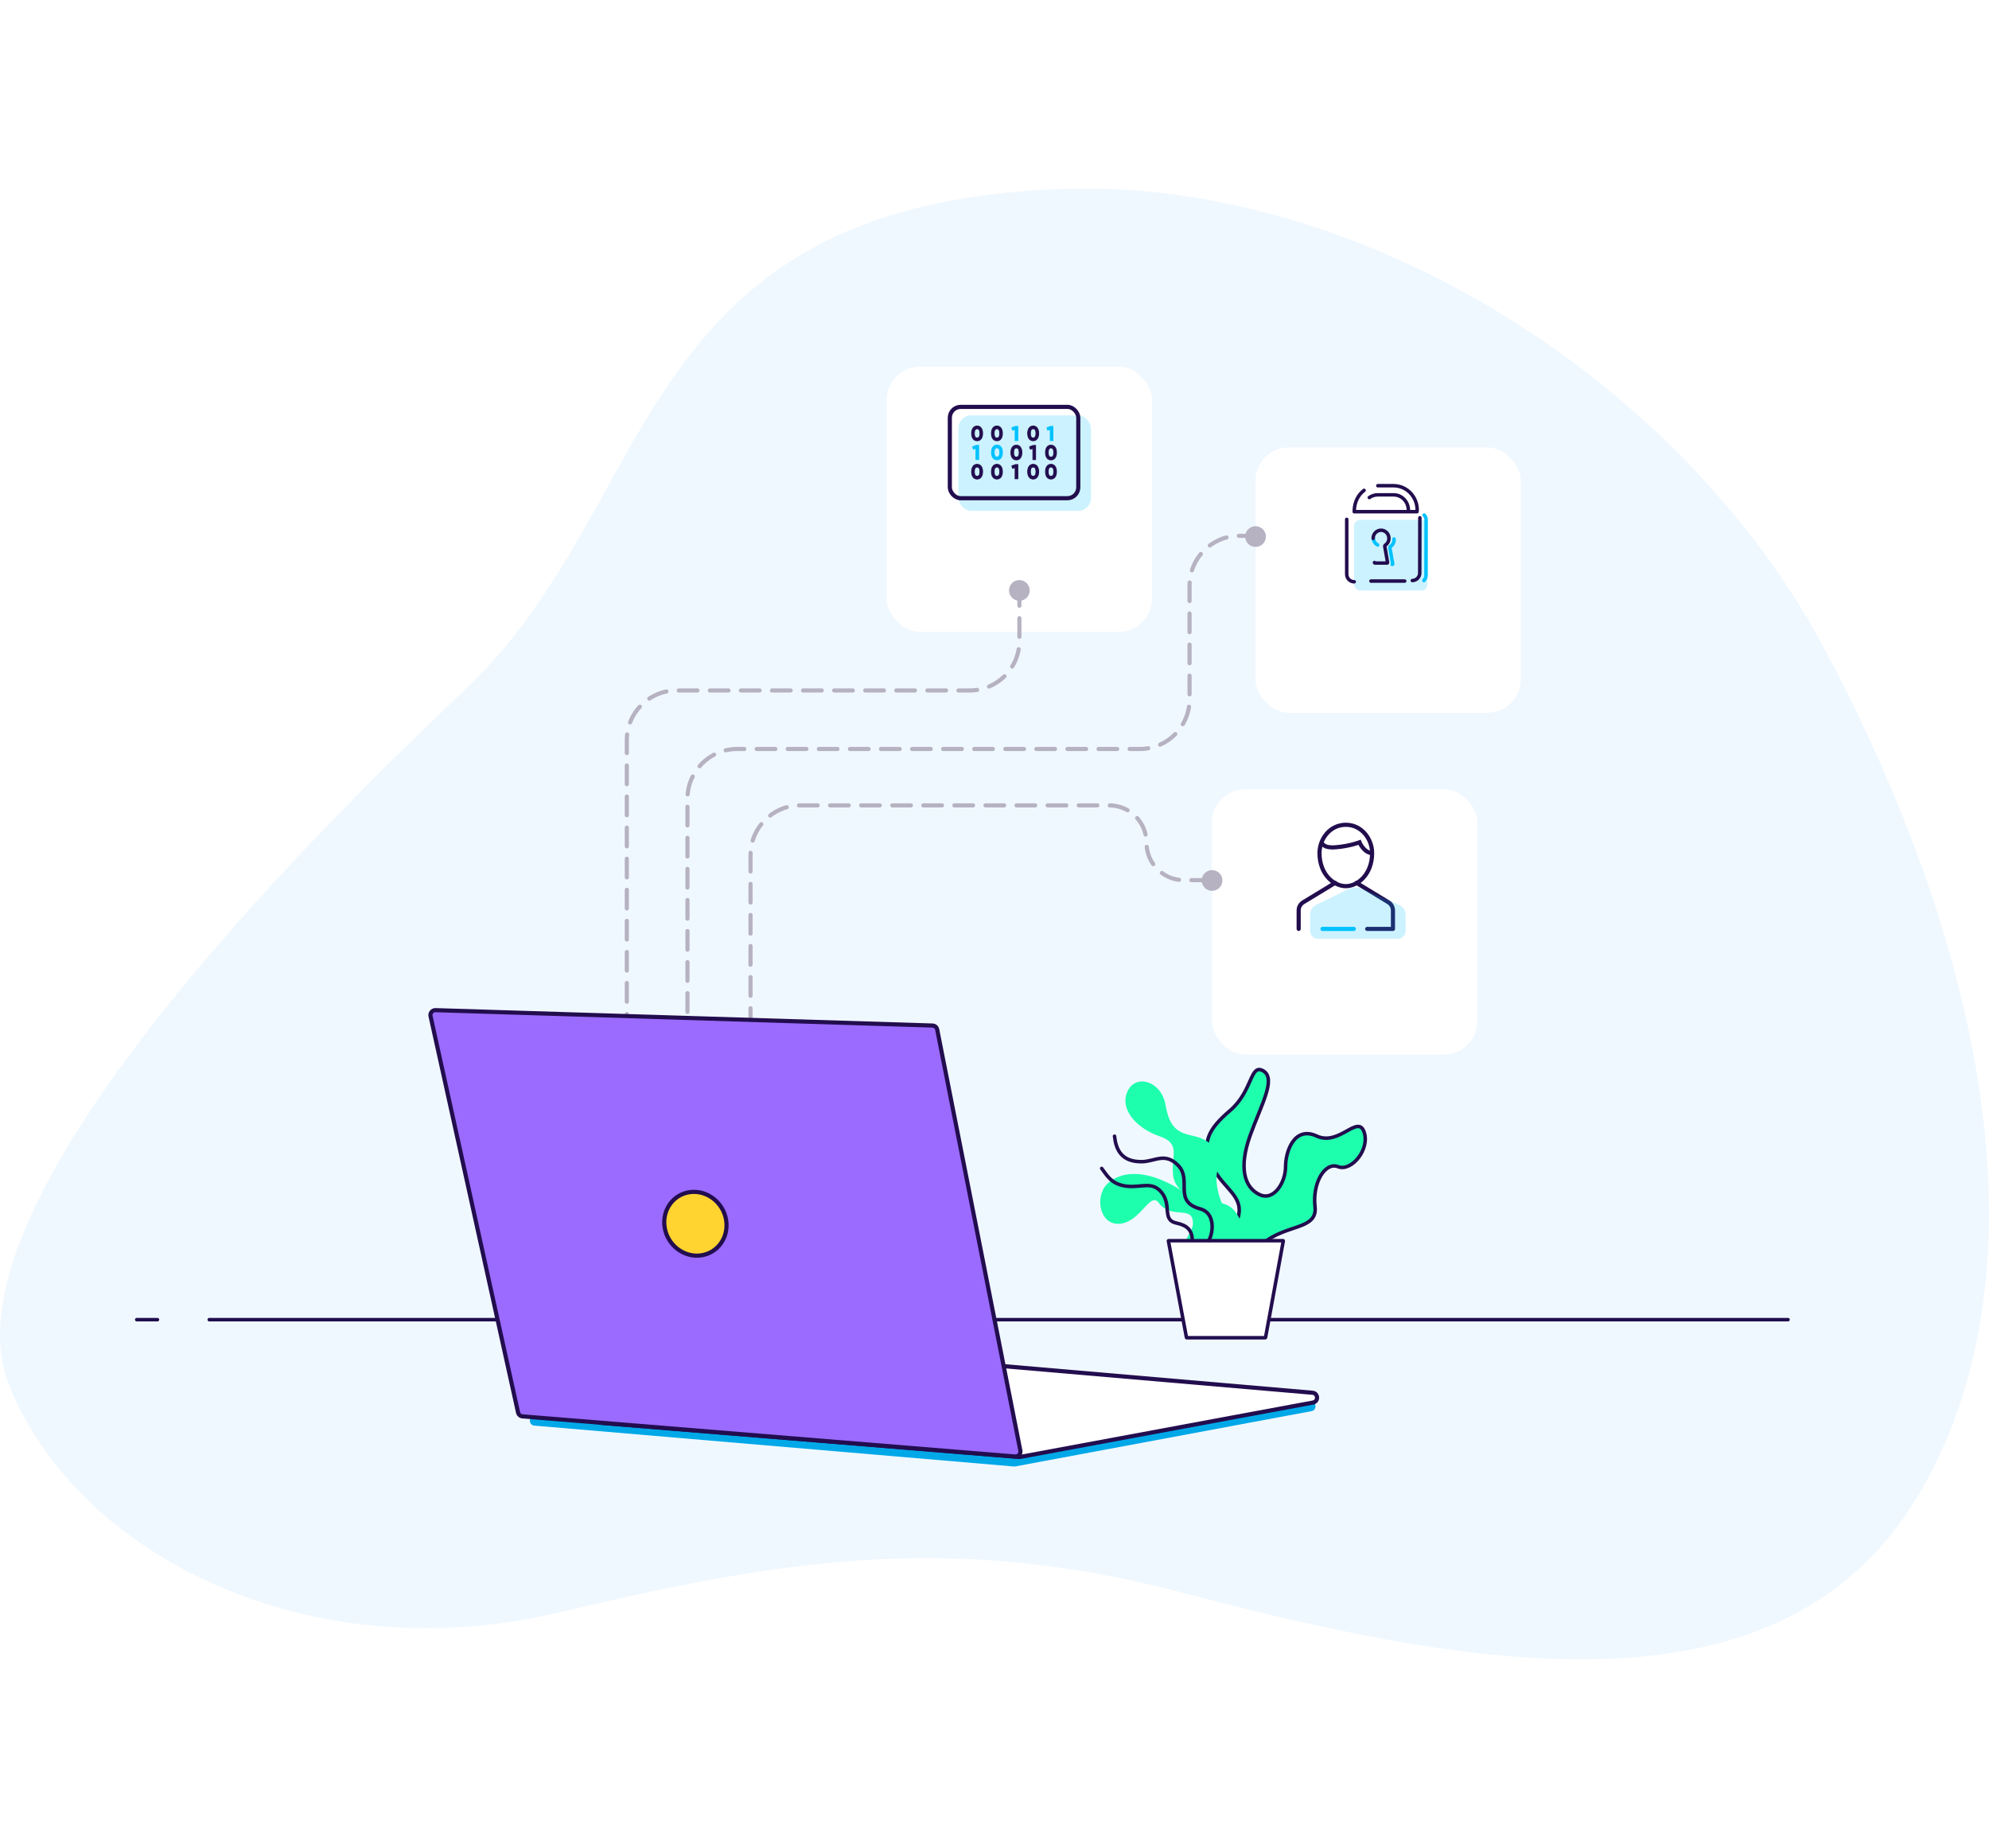 <svg width="960" height="892" viewBox="0 0 960 892" fill="none" xmlns="http://www.w3.org/2000/svg">
<g clip-path="url(#clip0)">
<path d="M269.015 778.5C147.778 806.998 36.752 750 4.331 668.5C-28.089 587 129.03 423 224.355 333C319.68 243 303.268 98.353 513.264 91.178C656.281 86.291 810.55 182.668 879.99 312.075C949.43 441.481 992.258 600.737 929.5 715.456C866.743 830.175 723.728 809.292 570.994 768.879C455.31 738.268 370.955 754.539 269.015 778.5Z" fill="#F0F8FF"/>
<path d="M101 637L863 637" stroke="#220D4E" stroke-width="1.7" stroke-linecap="round" stroke-linejoin="round"/>
<path d="M66 637H76" stroke="#220D4E" stroke-width="1.7" stroke-linecap="round" stroke-linejoin="round"/>
<path d="M609.741 600.153C601.147 607.589 601.863 620.908 603.296 626.639C600.397 623.141 592.302 615.149 590.814 608.548C588.92 600.153 593.371 600.153 597.259 588.759C601.147 577.365 590.814 574.467 585.187 563.173C579.56 551.879 583.089 545.114 593.627 536.119C604.79 526.59 603.296 513.131 609.741 516.929C616.187 520.727 608.513 533.689 603.296 548.381C598.078 563.073 600.233 572.931 607.847 576.597C614.907 579.995 620.483 570.669 620.483 563.173C620.483 555.677 624.78 543.384 635.523 548.381C646.265 553.378 655.269 537.887 658.338 546.282C661.407 554.678 652.302 565.672 645.856 563.173C639.411 560.674 633.374 571.169 634.704 582.463C636.034 593.756 620.484 590.858 609.741 600.153Z" fill="#1EFFAE" stroke="#220D4E" stroke-width="1.7" stroke-linecap="round"/>
<path d="M562.551 533.325C560.536 521.662 547.857 518.082 544.065 527.089C540.273 536.097 549.397 544.988 559.588 548.452C569.779 551.917 565.513 557.344 566.106 566.351C566.698 575.358 574.519 577.321 582.459 581.94C588.811 585.636 593.796 602.572 595.494 610.578C596.561 603.303 597.793 588.315 594.191 586.559C589.688 584.365 585.185 570.508 588.029 563.695C590.873 556.882 584.237 550.069 576.534 548.452C568.831 546.836 564.565 544.988 562.551 533.325Z" fill="#1EFFAE"/>
<path d="M598.32 588.39C600.983 593.911 594.274 620.04 590.454 628.369C589.227 625.271 585.81 618.194 581.963 614.676C577.154 610.279 571.936 607.78 571.936 601.883C571.936 595.986 576.95 594.087 575.518 588.39C574.086 582.694 564.775 588.191 559.251 580.595C555.165 574.977 550.657 589.59 540.733 590.689C530.809 591.789 528.18 577.79 534.286 571.6C539.946 565.863 551.836 563.399 569.072 573.898C585.242 583.749 592.494 576.315 598.32 588.39Z" fill="#1EFFAE"/>
<path d="M564.043 598.884H619.284C619.351 598.884 619.401 598.944 619.389 599.01L610.817 645.643C610.808 645.694 610.764 645.731 610.712 645.731H572.763C572.711 645.731 572.667 645.694 572.658 645.644L563.938 599.01C563.926 598.944 563.976 598.884 564.043 598.884Z" fill="white" stroke="#220D4E" stroke-width="1.7" stroke-linecap="round"/>
<path d="M537.925 548.442C538.638 554.945 541.254 560.753 550.883 560.753C557.422 560.753 562.178 555.991 568.598 562.495C575.555 569.543 565.982 579.916 579.298 583.516C586.669 585.509 585.599 595.014 583.459 598.731" stroke="#220D4E" stroke-width="1.7" stroke-linecap="round"/>
<path d="M531.743 564.005C534.437 567.566 536.498 571.786 543.988 572.599C551.04 573.364 556.148 569.921 560.751 575.735C565.626 581.89 560.751 588.879 567.766 590.368C573.234 591.53 575.255 593.853 575.493 598.614" stroke="#220D4E" stroke-width="1.7" stroke-linecap="round"/>
<g filter="url(#filter0_d)">
<rect x="428" y="157" width="128" height="128" rx="16" fill="white"/>
</g>
<rect opacity="0.2" x="462.56" y="200.52" width="64" height="46.08" rx="6.241" fill="#00C2FF"/>
<rect x="458.44" y="196.4" width="62" height="44.08" rx="5.241" stroke="#220D4E" stroke-width="2"/>
<path d="M471.612 212.754C473.308 212.754 474.264 211.308 474.264 209.197C474.264 207.086 473.308 205.64 471.612 205.64C469.925 205.64 468.959 207.086 468.959 209.197C468.959 211.308 469.925 212.754 471.612 212.754ZM471.612 211.435C470.721 211.435 470.267 210.644 470.267 209.197C470.267 207.751 470.721 206.95 471.612 206.95C472.502 206.95 472.966 207.751 472.966 209.197C472.966 210.644 472.502 211.435 471.612 211.435Z" fill="#220D4E"/>
<path d="M481.172 212.754C482.868 212.754 483.825 211.308 483.825 209.197C483.825 207.086 482.868 205.64 481.172 205.64C479.486 205.64 478.52 207.086 478.52 209.197C478.52 211.308 479.486 212.754 481.172 212.754ZM481.172 211.435C480.282 211.435 479.827 210.644 479.827 209.197C479.827 207.751 480.282 206.95 481.172 206.95C482.063 206.95 482.527 207.751 482.527 209.197C482.527 210.644 482.063 211.435 481.172 211.435Z" fill="#220D4E"/>
<path d="M498.666 212.754C500.362 212.754 501.319 211.308 501.319 209.197C501.319 207.086 500.362 205.64 498.666 205.64C496.98 205.64 496.013 207.086 496.013 209.197C496.013 211.308 496.98 212.754 498.666 212.754ZM498.666 211.435C497.775 211.435 497.321 210.644 497.321 209.197C497.321 207.751 497.775 206.95 498.666 206.95C499.557 206.95 500.021 207.751 500.021 209.197C500.021 210.644 499.557 211.435 498.666 211.435Z" fill="#220D4E"/>
<path d="M490.565 221.997C492.261 221.997 493.218 220.551 493.218 218.44C493.218 216.329 492.261 214.883 490.565 214.883C488.879 214.883 487.913 216.329 487.913 218.44C487.913 220.551 488.879 221.997 490.565 221.997ZM490.565 220.678C489.675 220.678 489.22 219.886 489.22 218.44C489.22 216.994 489.675 216.192 490.565 216.192C491.456 216.192 491.92 216.994 491.92 218.44C491.92 219.886 491.456 220.678 490.565 220.678Z" fill="#220D4E"/>
<path d="M498.697 215.02L496.954 215.655L497.276 216.808L498.527 216.446V221.86H499.834V215.02H498.697Z" fill="#220D4E"/>
<path d="M507.267 221.997C508.962 221.997 509.919 220.551 509.919 218.44C509.919 216.329 508.962 214.883 507.267 214.883C505.58 214.883 504.614 216.329 504.614 218.44C504.614 220.551 505.58 221.997 507.267 221.997ZM507.267 220.678C506.376 220.678 505.921 219.886 505.921 218.44C505.921 216.994 506.376 216.192 507.267 216.192C508.157 216.192 508.621 216.994 508.621 218.44C508.621 219.886 508.157 220.678 507.267 220.678Z" fill="#220D4E"/>
<path d="M471.612 231.24C473.308 231.24 474.264 229.794 474.264 227.683C474.264 225.572 473.308 224.126 471.612 224.126C469.925 224.126 468.959 225.572 468.959 227.683C468.959 229.794 469.925 231.24 471.612 231.24ZM471.612 229.921C470.721 229.921 470.267 229.129 470.267 227.683C470.267 226.236 470.721 225.435 471.612 225.435C472.502 225.435 472.966 226.236 472.966 227.683C472.966 229.129 472.502 229.921 471.612 229.921Z" fill="#220D4E"/>
<path d="M481.172 231.24C482.868 231.24 483.825 229.794 483.825 227.683C483.825 225.572 482.868 224.126 481.172 224.126C479.486 224.126 478.52 225.572 478.52 227.683C478.52 229.794 479.486 231.24 481.172 231.24ZM481.172 229.921C480.282 229.921 479.827 229.129 479.827 227.683C479.827 226.236 480.282 225.435 481.172 225.435C482.063 225.435 482.527 226.236 482.527 227.683C482.527 229.129 482.063 229.921 481.172 229.921Z" fill="#220D4E"/>
<path d="M490.124 224.262L488.381 224.898L488.703 226.051L489.953 225.689V231.103H491.261V224.262H490.124Z" fill="#220D4E"/>
<path d="M498.666 231.24C500.362 231.24 501.319 229.794 501.319 227.683C501.319 225.572 500.362 224.126 498.666 224.126C496.98 224.126 496.013 225.572 496.013 227.683C496.013 229.794 496.98 231.24 498.666 231.24ZM498.666 229.921C497.775 229.921 497.321 229.129 497.321 227.683C497.321 226.236 497.775 225.435 498.666 225.435C499.557 225.435 500.021 226.236 500.021 227.683C500.021 229.129 499.557 229.921 498.666 229.921Z" fill="#220D4E"/>
<path d="M507.266 231.24C508.962 231.24 509.919 229.794 509.919 227.683C509.919 225.572 508.962 224.126 507.266 224.126C505.58 224.126 504.614 225.572 504.614 227.683C504.614 229.794 505.58 231.24 507.266 231.24ZM507.266 229.921C506.376 229.921 505.921 229.129 505.921 227.683C505.921 226.236 506.376 225.435 507.266 225.435C508.157 225.435 508.621 226.236 508.621 227.683C508.621 229.129 508.157 229.921 507.266 229.921Z" fill="#220D4E"/>
<path d="M471.612 212.754C473.308 212.754 474.264 211.308 474.264 209.197C474.264 207.086 473.308 205.64 471.612 205.64C469.925 205.64 468.959 207.086 468.959 209.197C468.959 211.308 469.925 212.754 471.612 212.754ZM471.612 211.435C470.721 211.435 470.267 210.644 470.267 209.197C470.267 207.751 470.721 206.95 471.612 206.95C472.502 206.95 472.966 207.751 472.966 209.197C472.966 210.644 472.502 211.435 471.612 211.435Z" stroke="#220D4E" stroke-width="0.4"/>
<path d="M481.172 212.754C482.868 212.754 483.825 211.308 483.825 209.197C483.825 207.086 482.868 205.64 481.172 205.64C479.486 205.64 478.52 207.086 478.52 209.197C478.52 211.308 479.486 212.754 481.172 212.754ZM481.172 211.435C480.282 211.435 479.827 210.644 479.827 209.197C479.827 207.751 480.282 206.95 481.172 206.95C482.063 206.95 482.527 207.751 482.527 209.197C482.527 210.644 482.063 211.435 481.172 211.435Z" stroke="#220D4E" stroke-width="0.4"/>
<path d="M498.666 212.754C500.362 212.754 501.319 211.308 501.319 209.197C501.319 207.086 500.362 205.64 498.666 205.64C496.98 205.64 496.013 207.086 496.013 209.197C496.013 211.308 496.98 212.754 498.666 212.754ZM498.666 211.435C497.775 211.435 497.321 210.644 497.321 209.197C497.321 207.751 497.775 206.95 498.666 206.95C499.557 206.95 500.021 207.751 500.021 209.197C500.021 210.644 499.557 211.435 498.666 211.435Z" stroke="#220D4E" stroke-width="0.4"/>
<path d="M490.565 221.997C492.261 221.997 493.218 220.551 493.218 218.44C493.218 216.329 492.261 214.883 490.565 214.883C488.879 214.883 487.913 216.329 487.913 218.44C487.913 220.551 488.879 221.997 490.565 221.997ZM490.565 220.678C489.675 220.678 489.22 219.886 489.22 218.44C489.22 216.994 489.675 216.192 490.565 216.192C491.456 216.192 491.92 216.994 491.92 218.44C491.92 219.886 491.456 220.678 490.565 220.678Z" stroke="#220D4E" stroke-width="0.4"/>
<path d="M498.697 215.02L496.954 215.655L497.276 216.808L498.527 216.446V221.86H499.834V215.02H498.697Z" stroke="#220D4E" stroke-width="0.4"/>
<path d="M507.267 221.997C508.962 221.997 509.919 220.551 509.919 218.44C509.919 216.329 508.962 214.883 507.267 214.883C505.58 214.883 504.614 216.329 504.614 218.44C504.614 220.551 505.58 221.997 507.267 221.997ZM507.267 220.678C506.376 220.678 505.921 219.886 505.921 218.44C505.921 216.994 506.376 216.192 507.267 216.192C508.157 216.192 508.621 216.994 508.621 218.44C508.621 219.886 508.157 220.678 507.267 220.678Z" stroke="#220D4E" stroke-width="0.4"/>
<path d="M471.612 231.24C473.308 231.24 474.264 229.794 474.264 227.683C474.264 225.572 473.308 224.126 471.612 224.126C469.925 224.126 468.959 225.572 468.959 227.683C468.959 229.794 469.925 231.24 471.612 231.24ZM471.612 229.921C470.721 229.921 470.267 229.129 470.267 227.683C470.267 226.236 470.721 225.435 471.612 225.435C472.502 225.435 472.966 226.236 472.966 227.683C472.966 229.129 472.502 229.921 471.612 229.921Z" stroke="#220D4E" stroke-width="0.4"/>
<path d="M481.172 231.24C482.868 231.24 483.825 229.794 483.825 227.683C483.825 225.572 482.868 224.126 481.172 224.126C479.486 224.126 478.52 225.572 478.52 227.683C478.52 229.794 479.486 231.24 481.172 231.24ZM481.172 229.921C480.282 229.921 479.827 229.129 479.827 227.683C479.827 226.236 480.282 225.435 481.172 225.435C482.063 225.435 482.527 226.236 482.527 227.683C482.527 229.129 482.063 229.921 481.172 229.921Z" stroke="#220D4E" stroke-width="0.4"/>
<path d="M490.124 224.262L488.381 224.898L488.703 226.051L489.953 225.689V231.103H491.261V224.262H490.124Z" stroke="#220D4E" stroke-width="0.4"/>
<path d="M498.666 231.24C500.362 231.24 501.319 229.794 501.319 227.683C501.319 225.572 500.362 224.126 498.666 224.126C496.98 224.126 496.013 225.572 496.013 227.683C496.013 229.794 496.98 231.24 498.666 231.24ZM498.666 229.921C497.775 229.921 497.321 229.129 497.321 227.683C497.321 226.236 497.775 225.435 498.666 225.435C499.557 225.435 500.021 226.236 500.021 227.683C500.021 229.129 499.557 229.921 498.666 229.921Z" stroke="#220D4E" stroke-width="0.4"/>
<path d="M507.266 231.24C508.962 231.24 509.919 229.794 509.919 227.683C509.919 225.572 508.962 224.126 507.266 224.126C505.58 224.126 504.614 225.572 504.614 227.683C504.614 229.794 505.58 231.24 507.266 231.24ZM507.266 229.921C506.376 229.921 505.921 229.129 505.921 227.683C505.921 226.236 506.376 225.435 507.266 225.435C508.157 225.435 508.621 226.236 508.621 227.683C508.621 229.129 508.157 229.921 507.266 229.921Z" stroke="#220D4E" stroke-width="0.4"/>
<path d="M490.128 205.818L488.385 206.453L488.707 207.606L489.957 207.245V212.659H491.265V205.818H490.128Z" fill="#00C2FF"/>
<path d="M507.079 205.818L505.336 206.453L505.658 207.606L506.909 207.245V212.659H508.216V205.818H507.079Z" fill="#00C2FF"/>
<path d="M471.227 214.988L469.484 215.624L469.806 216.777L471.057 216.415V221.829H472.364V214.988H471.227Z" fill="#00C2FF"/>
<path d="M481.189 221.951C482.884 221.951 483.841 220.505 483.841 218.394C483.841 216.283 482.884 214.836 481.189 214.836C479.502 214.836 478.536 216.283 478.536 218.394C478.536 220.505 479.502 221.951 481.189 221.951ZM481.189 220.632C480.298 220.632 479.843 219.84 479.843 218.394C479.843 216.947 480.298 216.146 481.189 216.146C482.079 216.146 482.543 216.947 482.543 218.394C482.543 219.84 482.079 220.632 481.189 220.632Z" fill="#00C2FF"/>
<path d="M490.128 205.818L488.385 206.453L488.707 207.606L489.957 207.245V212.659H491.265V205.818H490.128Z" stroke="#00C2FF" stroke-width="0.4"/>
<path d="M507.079 205.818L505.336 206.453L505.658 207.606L506.909 207.245V212.659H508.216V205.818H507.079Z" stroke="#00C2FF" stroke-width="0.4"/>
<path d="M471.227 214.988L469.484 215.624L469.806 216.777L471.057 216.415V221.829H472.364V214.988H471.227Z" stroke="#00C2FF" stroke-width="0.4"/>
<path d="M481.189 221.951C482.884 221.951 483.841 220.505 483.841 218.394C483.841 216.283 482.884 214.836 481.189 214.836C479.502 214.836 478.536 216.283 478.536 218.394C478.536 220.505 479.502 221.951 481.189 221.951ZM481.189 220.632C480.298 220.632 479.843 219.84 479.843 218.394C479.843 216.947 480.298 216.146 481.189 216.146C482.079 216.146 482.543 216.947 482.543 218.394C482.543 219.84 482.079 220.632 481.189 220.632Z" stroke="#00C2FF" stroke-width="0.4"/>
<g filter="url(#filter1_d)">
<rect x="606" y="196" width="128" height="128" rx="16" fill="white"/>
</g>
<rect opacity="0.2" x="653.545" y="250.926" width="35.455" height="34.123" rx="3" fill="#00C2FF"/>
<path d="M650.003 250.68L650 277.14C649.994 277.618 650.082 278.093 650.26 278.537C650.438 278.982 650.703 279.386 651.038 279.729C651.374 280.071 651.774 280.344 652.216 280.532C652.658 280.72 653.132 280.819 653.613 280.824M653.598 246.996L683.947 246.979" stroke="#220D4E" stroke-width="1.683" stroke-linecap="round" stroke-linejoin="round"/>
<path d="M671.973 272.471C672.036 272.467 672.095 272.44 672.138 272.394C672.181 272.348 672.205 272.288 672.205 272.225L670.823 264.346C670.807 264.259 670.818 264.169 670.854 264.088C670.889 264.006 670.948 263.937 671.023 263.889C671.638 263.495 672.132 262.94 672.451 262.284C672.769 261.628 672.899 260.898 672.827 260.173M662.843 259.559C662.838 260.273 663.028 260.975 663.394 261.59C663.759 262.204 664.286 262.708 664.918 263.047" stroke="#00C2FF" stroke-width="1.683" stroke-linecap="round" stroke-linejoin="round"/>
<path d="M687.376 248.635C687.683 248.95 687.925 249.323 688.088 249.732C688.251 250.141 688.331 250.578 688.324 251.017L688.27 277.629C688.282 278.589 687.913 279.515 687.243 280.205" stroke="#00C2FF" stroke-width="1.683" stroke-linecap="round" stroke-linejoin="round"/>
<path d="M658.379 236.693C655.536 238.829 653.799 242.3 653.651 246.218M684.013 246.208C684.018 243.892 683.352 241.624 682.093 239.677C681.091 238.092 679.705 236.782 678.062 235.87C676.419 234.957 674.571 234.469 672.69 234.453L665.019 234.453M679.796 246.591C679.792 245.524 679.605 244.466 679.243 243.462C678.192 240.76 675.641 238.859 672.668 238.859L665.019 238.859C663.54 238.851 662.098 239.312 660.9 240.175" stroke="#220D4E" stroke-width="1.683" stroke-linecap="round" stroke-linejoin="round"/>
<path d="M685.299 249.935L685.245 276.547C685.257 277.506 684.888 278.432 684.218 279.122C683.548 279.812 682.631 280.211 681.667 280.231M663.386 271.539C663.386 271.601 663.409 271.661 663.452 271.706C663.495 271.752 663.553 271.78 663.615 271.784L669.498 271.784C669.561 271.78 669.62 271.753 669.663 271.707C669.706 271.662 669.73 271.601 669.73 271.539L668.348 263.659C668.332 263.572 668.343 263.482 668.378 263.401C668.414 263.32 668.473 263.251 668.548 263.203C669.163 262.809 669.657 262.253 669.976 261.597C670.294 260.942 670.424 260.211 670.351 259.486C670.279 258.606 669.906 257.777 669.295 257.137C668.683 256.497 667.87 256.085 666.991 255.969C664.691 255.709 662.744 257.551 662.744 259.862" stroke="#220D4E" stroke-width="1.683" stroke-linecap="round" stroke-linejoin="round"/>
<path d="M661.694 280.477L677.978 280.477" stroke="#220D4E" stroke-width="1.683" stroke-linecap="round" stroke-linejoin="round"/>
<g filter="url(#filter2_d)">
<rect x="585" y="361" width="128" height="128" rx="16" fill="white"/>
</g>
<path d="M644.94 427.019C645.412 426.732 645.562 426.117 645.275 425.645C644.988 425.173 644.373 425.023 643.901 425.31L644.94 427.019ZM629.019 435.524L629.539 436.378L629.539 436.378L629.019 435.524ZM625.81 448.388C625.81 448.94 626.258 449.388 626.81 449.388C627.362 449.388 627.81 448.94 627.81 448.388H625.81ZM672.316 448.388V449.388C672.868 449.388 673.316 448.94 673.316 448.388H672.316ZM670.106 435.524L669.587 436.378L669.587 436.378L670.106 435.524ZM655.224 425.31C654.752 425.023 654.137 425.173 653.85 425.645C653.564 426.117 653.714 426.732 654.186 427.019L655.224 425.31ZM659.881 447.388C659.329 447.388 658.881 447.836 658.881 448.388C658.881 448.94 659.329 449.388 659.881 449.388V447.388ZM643.901 425.31L628.5 434.669L629.539 436.378L644.94 427.019L643.901 425.31ZM628.5 434.669C626.827 435.686 625.81 437.512 625.81 439.476H627.81C627.81 438.202 628.47 437.028 629.539 436.378L628.5 434.669ZM625.81 439.476V448.388H627.81V439.476H625.81ZM673.316 448.388V439.476H671.316V448.388H673.316ZM673.316 439.476C673.316 437.512 672.298 435.686 670.626 434.669L669.587 436.378C670.656 437.028 671.316 438.202 671.316 439.476H673.316ZM670.626 434.669L655.224 425.31L654.186 427.019L669.587 436.378L670.626 434.669ZM672.316 447.388H659.881V449.388H672.316V447.388Z" fill="#220D4E"/>
<path opacity="0.2" d="M632.36 441.388V449.32C632.36 451.441 634.079 453.16 636.2 453.16H674.6C676.721 453.16 678.44 451.441 678.44 449.32V441.533C678.44 439.5 677.237 437.659 675.375 436.843L657.439 428.985C655.376 428.081 653.02 428.128 650.995 429.114L635.239 436.785C633.478 437.642 632.36 439.429 632.36 441.388Z" fill="#00C2FF"/>
<path d="M637.392 406.589C638.498 406.84 638.186 409.496 644.8 408.967C651.414 408.438 656.177 406.589 656.177 406.589C656.177 406.589 658.193 411.552 662.262 411.833" stroke="#220D4E" stroke-width="2" stroke-miterlimit="10"/>
<path d="M636.863 411.796C636.863 404.958 641.912 398.12 649.562 398.12C657.213 398.12 662.261 404.958 662.261 411.796C662.261 422.053 655.335 427.752 649.562 427.752C643.79 427.752 636.863 422.053 636.863 411.796Z" stroke="#220D4E" stroke-width="2" stroke-miterlimit="10" stroke-linecap="square"/>
<path d="M653.426 449.388C653.978 449.388 654.426 448.94 654.426 448.388C654.426 447.836 653.978 447.388 653.426 447.388V449.388ZM638.308 447.388C637.756 447.388 637.308 447.836 637.308 448.388C637.308 448.94 637.756 449.388 638.308 449.388V447.388ZM653.426 447.388H638.308V449.388H653.426V447.388Z" fill="#00C2FF"/>
<circle cx="492" cy="285" r="5" transform="rotate(-90 492 285)" fill="#B6B2C2"/>
<circle cx="606" cy="259" r="5" transform="rotate(-90 606 259)" fill="#B6B2C2"/>
<path d="M606.924 258.633L598.144 258.633C584.889 258.633 574.144 269.378 574.144 282.633L574.144 337.534C574.144 350.789 563.399 361.534 550.144 361.534L355.804 361.534C342.549 361.534 331.804 372.279 331.804 385.534L331.804 598.314" stroke="#B6B2C2" stroke-width="2" stroke-miterlimit="16" stroke-linecap="round" stroke-linejoin="round" stroke-dasharray="9 6"/>
<path d="M362.242 600.655L362.242 412.754C362.242 399.499 372.987 388.754 386.242 388.754L535.307 388.754C545.278 388.754 553.361 396.837 553.361 406.808V406.808C553.361 416.779 561.444 424.862 571.415 424.862L585.5 424.862" stroke="#B6B2C2" stroke-width="2" stroke-miterlimit="16" stroke-linecap="round" stroke-linejoin="round" stroke-dasharray="9 6"/>
<path d="M492.022 283.389L492.022 309.288C492.022 322.543 481.277 333.288 468.022 333.288L326.535 333.288C313.28 333.288 302.535 344.033 302.535 357.288L302.535 598.314" stroke="#B6B2C2" stroke-width="2" stroke-miterlimit="16" stroke-linecap="round" stroke-linejoin="round" stroke-dasharray="9 6"/>
<circle r="5" transform="matrix(1 0 0 -1 585 425)" fill="#B6B2C2"/>
<path d="M490.009 707.848L632.978 681.169C635.725 680.656 635.513 676.654 632.727 676.434L434.359 660.815C434.196 660.802 434.031 660.806 433.868 660.827L257.82 683.396C254.977 683.761 255.065 687.907 257.921 688.151L489.367 707.88C489.581 707.899 489.797 707.888 490.009 707.848Z" fill="#01A8E8"/>
<path d="M492.476 703.247L633.715 677.013C636.453 676.504 636.258 672.518 633.483 672.279L453.19 656.759C453 656.742 452.808 656.749 452.618 656.778L289.868 682.061C287.068 682.496 287.217 686.577 290.041 686.808L491.845 703.279C492.056 703.296 492.268 703.285 492.476 703.247Z" fill="white" stroke="#220D4E" stroke-width="2" stroke-linecap="round" stroke-linejoin="round"/>
<path d="M452.344 496.957L492.477 700.201C492.784 701.758 491.518 703.177 489.937 703.048L252.183 683.682C251.137 683.597 250.268 682.84 250.042 681.815L207.807 490.508C207.471 488.986 208.658 487.555 210.216 487.603L450.072 495.03C451.186 495.065 452.129 495.864 452.344 496.957Z" fill="#9B6BFF" stroke="#220D4E" stroke-width="2" stroke-linecap="round" stroke-linejoin="round"/>
<path d="M320.824 592.633C322.257 601.104 330.073 607.047 338.222 605.989C346.37 604.931 351.882 597.258 350.448 588.787C349.014 580.316 341.199 574.373 333.05 575.431C324.901 576.489 319.39 584.163 320.824 592.633Z" fill="#FFD330" stroke="#220D4E" stroke-width="2" stroke-linecap="round" stroke-linejoin="round"/>
</g>
<defs>
<filter id="filter0_d" x="404" y="153" width="176" height="176" filterUnits="userSpaceOnUse" color-interpolation-filters="sRGB">
<feFlood flood-opacity="0" result="BackgroundImageFix"/>
<feColorMatrix in="SourceAlpha" type="matrix" values="0 0 0 0 0 0 0 0 0 0 0 0 0 0 0 0 0 0 127 0"/>
<feOffset dy="20"/>
<feGaussianBlur stdDeviation="12"/>
<feColorMatrix type="matrix" values="0 0 0 0 0 0 0 0 0 0.2 0 0 0 0 0.388 0 0 0 0.08 0"/>
<feBlend mode="normal" in2="BackgroundImageFix" result="effect1_dropShadow"/>
<feBlend mode="normal" in="SourceGraphic" in2="effect1_dropShadow" result="shape"/>
</filter>
<filter id="filter1_d" x="582" y="192" width="176" height="176" filterUnits="userSpaceOnUse" color-interpolation-filters="sRGB">
<feFlood flood-opacity="0" result="BackgroundImageFix"/>
<feColorMatrix in="SourceAlpha" type="matrix" values="0 0 0 0 0 0 0 0 0 0 0 0 0 0 0 0 0 0 127 0"/>
<feOffset dy="20"/>
<feGaussianBlur stdDeviation="12"/>
<feColorMatrix type="matrix" values="0 0 0 0 0 0 0 0 0 0.2 0 0 0 0 0.388 0 0 0 0.08 0"/>
<feBlend mode="normal" in2="BackgroundImageFix" result="effect1_dropShadow"/>
<feBlend mode="normal" in="SourceGraphic" in2="effect1_dropShadow" result="shape"/>
</filter>
<filter id="filter2_d" x="561" y="357" width="176" height="176" filterUnits="userSpaceOnUse" color-interpolation-filters="sRGB">
<feFlood flood-opacity="0" result="BackgroundImageFix"/>
<feColorMatrix in="SourceAlpha" type="matrix" values="0 0 0 0 0 0 0 0 0 0 0 0 0 0 0 0 0 0 127 0"/>
<feOffset dy="20"/>
<feGaussianBlur stdDeviation="12"/>
<feColorMatrix type="matrix" values="0 0 0 0 0 0 0 0 0 0.2 0 0 0 0 0.388 0 0 0 0.08 0"/>
<feBlend mode="normal" in2="BackgroundImageFix" result="effect1_dropShadow"/>
<feBlend mode="normal" in="SourceGraphic" in2="effect1_dropShadow" result="shape"/>
</filter>
<clipPath id="clip0">
<rect width="960" height="892" fill="white"/>
</clipPath>
</defs>
</svg>
